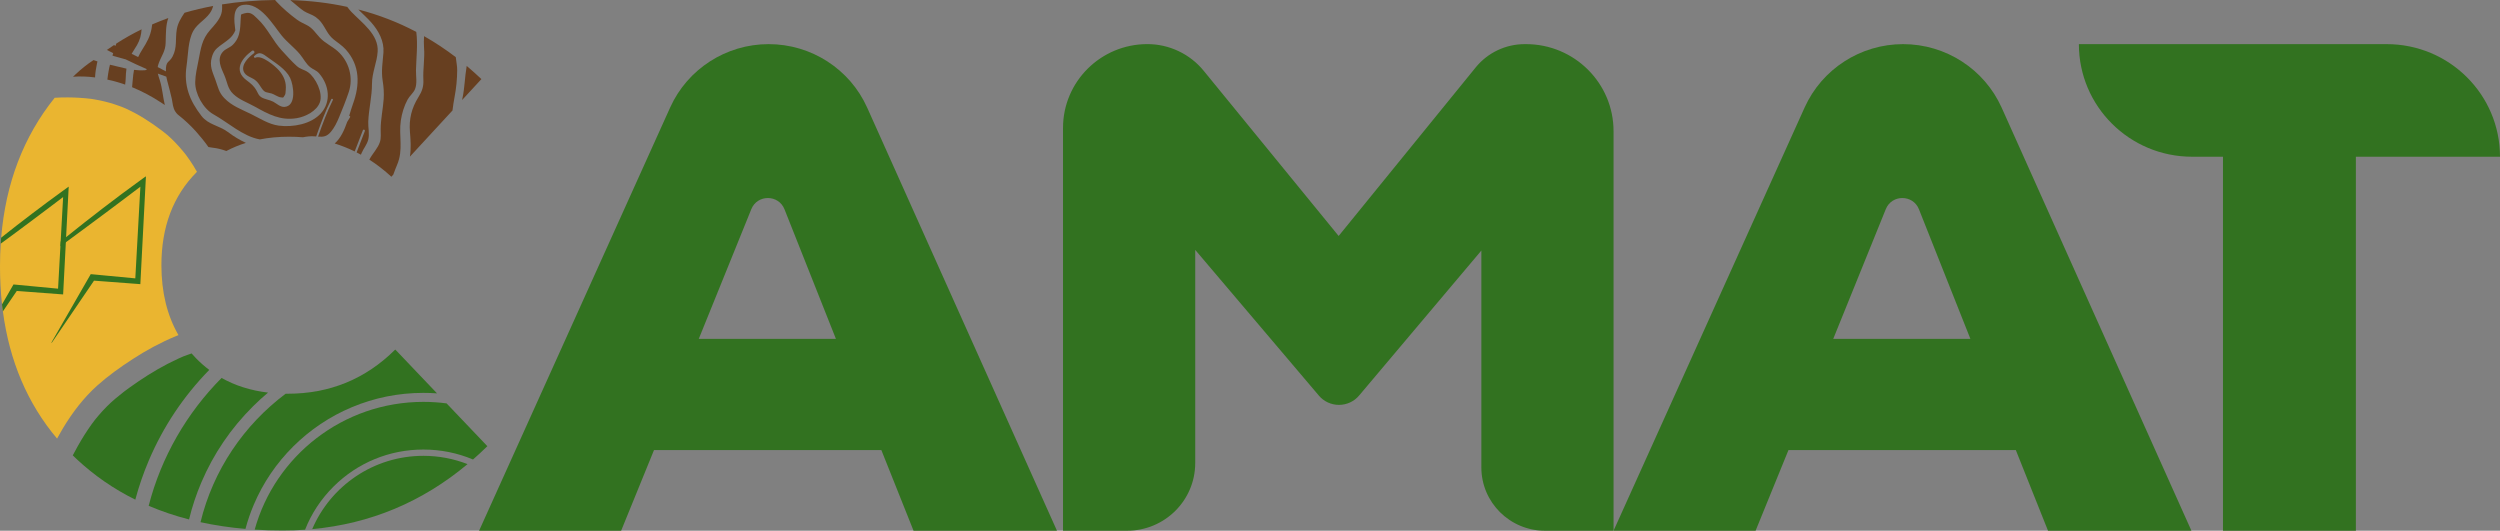 <?xml version="1.0" encoding="UTF-8"?>
<svg xmlns="http://www.w3.org/2000/svg" width="179" height="38" viewBox="0 0 179 38" fill="none">
  <rect x="0" y="0" width="179" height="38" fill="#808080" stroke="none"/>
  <g clip-path="url(#clip0_0_60)">
    <path d="M109.261 3.16H109.167C107.806 3.16 106.52 3.772 105.663 4.823L95.847 16.896L86.185 5.069C85.692 4.464 85.072 3.985 84.385 3.661C83.694 3.332 82.934 3.158 82.151 3.158C78.816 3.158 76.112 5.844 76.112 9.161V38H80.7C83.394 38 85.578 35.83 85.578 33.153V17.892L94.432 28.326C94.609 28.537 94.83 28.703 95.076 28.816C95.322 28.929 95.592 28.99 95.869 28.99C96.426 28.99 96.955 28.746 97.312 28.32L106.065 17.94V33.469C106.065 35.97 108.108 38 110.623 38H115.53V9.391C115.53 5.95 112.724 3.16 109.261 3.16Z" fill="#327220"></path>
    <path d="M143.32 7.711C142.7 6.327 141.698 5.191 140.469 4.398C139.24 3.604 137.786 3.16 136.261 3.16C133.219 3.16 130.457 4.938 129.212 7.696L118.01 32.507L115.53 38H125.7L128.054 32.226H144.333L146.638 38H156.906L143.32 7.711ZM131.26 24.263L135.023 14.974C135.453 13.911 136.972 13.914 137.397 14.984L141.08 24.263H131.26Z" fill="#327220"></path>
    <path d="M73.647 33.471L62.092 7.711C61.472 6.327 60.471 5.191 59.242 4.398C58.013 3.604 56.559 3.16 55.034 3.16C51.991 3.16 49.23 4.938 47.984 7.696L34.303 38H44.473L46.826 32.226H63.105L65.41 38H75.679L73.647 33.471ZM50.032 24.263L53.795 14.974C54.226 13.911 55.745 13.914 56.169 14.984L59.852 24.263H50.032Z" fill="#327220"></path>
    <path d="M170.886 3.16H148.848C148.848 7.615 152.478 11.222 156.96 11.222H159.165V38H168.681V11.222H179C179 6.769 175.369 3.16 170.886 3.16Z" fill="#327220"></path>
    <path d="M6.698 4.301C6.791 4.336 6.884 4.368 6.979 4.399C6.966 4.451 6.953 4.501 6.942 4.555C6.869 4.899 6.82 5.224 6.806 5.546C6.783 5.543 6.761 5.541 6.739 5.537C6.24 5.472 5.735 5.459 5.234 5.495H5.229L5.418 5.315C5.813 4.941 6.241 4.601 6.698 4.301Z" fill="#673F20"></path>
    <path d="M7.873 4.634C8.282 4.723 8.668 4.832 9.055 4.915C9.022 5.145 9.008 5.378 9.001 5.617C8.995 5.767 8.979 5.913 8.96 6.057C8.891 6.033 8.82 6.009 8.752 5.985C8.403 5.868 8.048 5.774 7.687 5.698C7.722 5.421 7.759 5.143 7.817 4.871C7.834 4.793 7.854 4.714 7.873 4.634Z" fill="#673F20"></path>
    <path d="M17.606 10.231C17.117 10.384 16.649 10.579 16.206 10.812C15.892 10.699 15.566 10.61 15.208 10.573C15.106 10.562 15.011 10.547 14.923 10.527C14.644 10.133 14.341 9.757 14.02 9.4C13.624 8.958 13.184 8.56 12.719 8.192C12.665 8.138 12.614 8.081 12.57 8.016C12.372 7.722 12.369 7.413 12.303 7.084C12.225 6.701 12.11 6.327 12.017 5.948C11.983 5.809 11.931 5.637 11.907 5.487C11.704 5.419 11.501 5.347 11.302 5.271C11.333 5.415 11.387 5.571 11.447 5.761C11.624 6.329 11.663 6.947 11.801 7.52C11.71 7.459 11.62 7.398 11.529 7.339C10.875 6.91 10.181 6.538 9.457 6.242C9.47 6.09 9.488 5.931 9.501 5.759C9.522 5.478 9.553 5.234 9.596 5.003C9.851 5.034 10.114 5.047 10.393 5.028C10.449 5.025 10.49 4.993 10.516 4.953C10.004 4.732 9.498 4.497 8.999 4.251C8.717 4.176 8.438 4.102 8.161 4.018C8.123 4.007 8.088 3.992 8.051 3.981C8.068 3.922 8.086 3.865 8.105 3.806C7.954 3.73 7.803 3.654 7.652 3.576C7.82 3.458 7.989 3.341 8.161 3.228C8.198 3.247 8.235 3.264 8.272 3.282C8.291 3.228 8.308 3.175 8.326 3.121C8.909 2.745 9.512 2.405 10.138 2.1C10.108 2.503 10.03 2.847 9.807 3.234C9.682 3.45 9.546 3.645 9.425 3.852C9.581 3.93 9.738 4.007 9.892 4.085C9.976 3.905 10.077 3.72 10.205 3.519C10.516 3.032 10.751 2.609 10.853 2.039C10.87 1.944 10.883 1.846 10.894 1.75C11.272 1.586 11.657 1.432 12.05 1.291C11.864 1.835 11.883 2.333 11.86 3.073C11.844 3.676 11.562 3.991 11.369 4.518C11.33 4.621 11.306 4.714 11.291 4.801C11.488 4.903 11.684 5.006 11.879 5.11C11.857 4.314 12.112 4.522 12.361 4.037C12.698 3.382 12.54 2.81 12.659 2.1C12.734 1.66 12.963 1.282 13.214 0.914C13.877 0.72 14.558 0.557 15.262 0.426C15.236 0.525 15.203 0.623 15.16 0.716C14.858 1.352 14.162 1.623 13.836 2.22C13.452 2.923 13.475 3.939 13.357 4.718C13.149 6.111 13.566 7.189 14.424 8.299C14.921 8.941 15.683 8.978 16.318 9.452C16.753 9.783 17.158 10.018 17.606 10.231Z" fill="#673F20"></path>
    <path d="M22.057 5.173C21.777 4.975 21.515 4.967 21.248 4.727C20.863 4.377 20.532 3.996 20.178 3.615C19.524 2.908 19.143 1.996 18.444 1.351C18.143 1.071 17.973 0.836 17.53 0.949C17.394 0.984 17.311 1.012 17.258 1.045C17.175 1.819 17.307 2.581 16.663 3.214C16.452 3.419 16.145 3.495 15.961 3.704C15.489 4.227 15.845 4.882 16.069 5.402C16.275 5.881 16.294 6.338 16.692 6.721C17.13 7.143 17.692 7.328 18.213 7.617C19.204 8.166 20.068 8.66 21.252 8.46C21.878 8.355 22.671 7.955 22.9 7.334C23.15 6.655 22.591 5.548 22.057 5.173ZM20.36 7.656C20.072 7.672 19.798 7.408 19.564 7.282C19.299 7.141 18.945 7.115 18.696 6.952C18.524 6.841 18.471 6.675 18.377 6.503C18.186 6.15 17.955 5.974 17.646 5.741C16.711 5.041 17.286 4.196 18.042 3.639C18.16 3.552 18.292 3.737 18.173 3.822C17.795 4.094 17.256 4.623 17.448 5.115C17.584 5.461 17.994 5.524 18.267 5.731C18.482 5.894 18.582 6.098 18.733 6.314C18.983 6.675 19.068 6.582 19.45 6.695C19.629 6.749 19.908 6.949 20.087 6.967C20.325 6.993 20.254 7.027 20.388 6.819C20.455 6.716 20.439 6.658 20.459 6.447C20.513 5.9 20.334 5.456 19.975 5.041C19.724 4.753 18.741 3.902 18.282 4.133C18.215 4.166 18.146 4.066 18.199 4.015C18.566 3.643 18.809 3.841 19.178 4.111C19.735 4.52 20.455 4.936 20.77 5.572C21.012 6.053 21.267 7.604 20.36 7.656Z" fill="#673F20"></path>
    <path d="M25.159 0.849C25.056 0.742 24.96 0.622 24.863 0.492C23.558 0.207 22.197 0.046 20.782 0.007C20.819 0.037 20.856 0.067 20.895 0.098C21.184 0.326 21.456 0.59 21.761 0.794C21.979 0.94 22.372 1.051 22.595 1.214C22.748 1.325 22.882 1.449 22.997 1.6C23.334 2.039 23.442 2.462 23.904 2.836C24.193 3.069 24.491 3.252 24.744 3.53C25.788 4.684 25.773 6.066 25.273 7.439C25.183 7.685 25.098 7.981 25.001 8.292C25.051 8.296 25.096 8.34 25.064 8.394C24.995 8.507 24.926 8.619 24.857 8.732C24.652 9.322 24.388 9.907 23.965 10.273C24.457 10.427 24.934 10.617 25.397 10.843C25.602 10.34 25.781 9.824 25.984 9.322C26.021 9.232 26.159 9.296 26.122 9.387C25.917 9.89 25.74 10.408 25.535 10.913C25.639 10.965 25.74 11.021 25.842 11.076C25.859 11.036 25.876 10.993 25.893 10.952C26.038 10.614 26.276 10.357 26.366 9.998C26.472 9.583 26.351 9.141 26.367 8.71C26.405 7.798 26.634 6.921 26.634 6C26.634 5.193 26.991 4.479 27.041 3.693C27.118 2.468 25.911 1.634 25.159 0.849ZM32.633 4.092C31.901 3.534 31.145 3.032 30.363 2.588C30.348 2.866 30.339 3.143 30.361 3.415C30.424 4.185 30.274 4.943 30.313 5.722C30.337 6.198 30.222 6.534 29.961 6.951C29.468 7.741 29.276 8.525 29.352 9.448C29.401 10.024 29.441 10.621 29.352 11.197C29.352 11.204 29.35 11.209 29.348 11.217L32.398 7.911C32.439 7.582 32.486 7.258 32.551 6.921C32.666 6.318 32.731 5.656 32.735 5.04C32.739 4.714 32.666 4.416 32.633 4.092ZM33.417 4.721C33.413 4.747 33.409 4.773 33.404 4.799C33.279 5.537 33.272 6.283 33.115 7.015C33.104 7.063 33.095 7.113 33.087 7.162L34.469 5.663C34.124 5.337 33.774 5.023 33.417 4.721ZM29.784 5.017C29.805 4.152 29.924 3.188 29.806 2.283C28.492 1.591 27.108 1.056 25.654 0.679C25.962 0.993 26.297 1.284 26.585 1.611C27.112 2.209 27.514 2.953 27.455 3.759C27.403 4.466 27.285 5.062 27.399 5.778C27.47 6.216 27.501 6.655 27.471 7.099C27.419 7.828 27.259 8.516 27.256 9.25C27.254 9.544 27.295 9.87 27.207 10.153C27.066 10.614 26.673 10.987 26.444 11.43C26.991 11.781 27.518 12.19 28.021 12.654L28.159 12.505C28.25 12.262 28.337 12.022 28.427 11.813C28.903 10.719 28.535 9.731 28.7 8.623C28.777 8.112 28.939 7.578 29.186 7.126C29.33 6.862 29.596 6.666 29.713 6.386C29.885 5.989 29.775 5.448 29.784 5.017ZM24.181 3.669C23.781 3.312 23.276 3.095 22.908 2.703C22.582 2.359 22.401 2.018 21.956 1.791C21.694 1.656 21.495 1.576 21.251 1.397C20.741 1.021 20.236 0.586 19.802 0.124C19.763 0.083 19.728 0.041 19.694 0C18.37 0.017 17.104 0.122 15.896 0.316C15.914 0.551 15.911 0.783 15.844 0.995C15.706 1.434 15.341 1.813 15.045 2.15C14.442 2.834 14.384 3.469 14.207 4.355C14.105 4.866 13.989 5.356 13.978 5.872C13.959 6.705 14.542 7.776 15.293 8.192C16.348 8.78 17.389 9.763 18.603 9.981C18.603 9.981 18.603 9.981 18.605 9.981C19.262 9.853 19.959 9.789 20.692 9.789C21.031 9.789 21.364 9.802 21.692 9.829C21.958 9.776 22.228 9.739 22.537 9.763C22.571 9.766 22.604 9.768 22.638 9.772C22.954 8.865 23.29 7.968 23.72 7.106C23.755 7.034 23.869 7.088 23.833 7.16C23.414 8.009 23.085 8.891 22.776 9.783C23.135 9.809 23.399 9.789 23.697 9.433C23.938 9.148 24.118 8.777 24.262 8.434C24.511 7.837 24.764 7.208 24.971 6.594C25.315 5.565 25.001 4.403 24.181 3.669ZM22.973 8.118C22.269 8.897 20.958 9.126 19.957 8.995C19.245 8.902 18.59 8.468 17.959 8.159C17.279 7.826 16.602 7.587 16.063 7.028C15.657 6.607 15.615 6.237 15.415 5.694C15.207 5.125 14.993 4.727 15.164 4.107C15.276 3.704 15.432 3.515 15.745 3.282C16.261 2.897 16.654 2.69 16.855 2.159C16.847 2.148 16.843 2.133 16.842 2.12C16.775 1.532 16.6 0.475 17.413 0.35C18.627 0.157 19.569 1.806 20.167 2.544C20.562 3.03 21.07 3.397 21.474 3.883C21.731 4.192 21.897 4.562 22.223 4.819C22.441 4.99 22.658 5.03 22.856 5.262C23.578 6.111 23.723 7.285 22.973 8.118Z" fill="#673F20"></path>
    <path d="M13.037 25.549C13.041 25.548 13.045 25.544 13.051 25.542C13.047 25.544 13.041 25.546 13.037 25.549Z" fill="#327220"></path>
    <path d="M30.314 32.637C31.43 32.637 32.496 32.848 33.476 33.232C30.225 35.947 26.518 37.497 22.355 37.885C23.667 34.803 26.741 32.637 30.314 32.637Z" fill="#327220"></path>
    <path d="M10.656 32.968C10.265 33.886 9.943 34.822 9.688 35.775C8.137 35.007 6.735 34.037 5.482 32.866C5.391 32.781 5.299 32.694 5.21 32.605C5.331 32.376 5.454 32.145 5.582 31.919C5.88 31.393 6.201 30.879 6.552 30.389C6.629 30.285 6.705 30.182 6.783 30.08C6.793 30.069 6.86 29.984 6.88 29.96C6.93 29.899 6.979 29.838 7.031 29.779C7.236 29.536 7.45 29.303 7.673 29.081C8.042 28.715 8.44 28.384 8.85 28.065C8.856 28.06 8.863 28.056 8.872 28.049C8.913 28.017 8.954 27.988 8.995 27.956C9.094 27.882 9.193 27.81 9.293 27.738C9.496 27.592 9.703 27.447 9.91 27.307C10.814 26.696 11.76 26.138 12.755 25.684C12.827 25.651 12.9 25.619 12.972 25.588C12.998 25.577 13.026 25.564 13.054 25.553C13.123 25.523 13.099 25.525 13.069 25.538C13.123 25.512 13.218 25.488 13.246 25.477C13.317 25.449 13.389 25.422 13.462 25.396C13.548 25.364 13.633 25.335 13.719 25.307C13.823 25.425 13.931 25.542 14.041 25.657C14.337 25.96 14.65 26.236 14.982 26.485C13.138 28.371 11.684 30.55 10.656 32.968Z" fill="#327220"></path>
    <path d="M19.191 28.11C18.819 28.422 18.459 28.75 18.113 29.096C16.528 30.67 15.284 32.503 14.415 34.544C14.048 35.406 13.754 36.29 13.536 37.193C12.525 36.932 11.561 36.607 10.645 36.215C11.549 32.707 13.382 29.564 15.865 27.061C16.849 27.614 17.956 27.963 19.191 28.11Z" fill="#327220"></path>
    <path d="M31.292 28.165C30.968 28.141 30.642 28.13 30.314 28.13C28.536 28.13 26.81 28.476 25.186 29.159C23.617 29.817 22.209 30.763 20.999 31.963C19.789 33.166 18.839 34.565 18.176 36.124C17.932 36.694 17.733 37.279 17.575 37.87C16.456 37.774 15.383 37.613 14.357 37.389C15.262 33.663 17.461 30.431 20.452 28.191C20.5 28.191 20.548 28.191 20.597 28.191C23.606 28.191 26.172 27.14 28.294 25.033C28.296 25.031 28.3 25.029 28.302 25.026L28.307 25.031L31.292 28.165Z" fill="#327220"></path>
    <path d="M34.895 31.947C34.558 32.278 34.215 32.596 33.867 32.9C32.758 32.433 31.557 32.187 30.315 32.187C27.887 32.187 25.602 33.127 23.886 34.833C22.982 35.73 22.294 36.781 21.843 37.928C21.31 37.965 20.772 37.983 20.227 37.983C19.547 37.983 18.884 37.963 18.236 37.921C19.694 32.654 24.558 28.774 30.315 28.774C30.877 28.774 31.432 28.811 31.976 28.883L34.895 31.947Z" fill="#327220"></path>
    <path d="M14.076 12.329C12.397 14.021 11.557 16.241 11.557 18.991C11.557 20.918 11.965 22.585 12.778 23.995C12.723 24.017 12.667 24.039 12.611 24.062C11.524 24.508 10.492 25.068 9.507 25.706C8.623 26.28 7.751 26.901 6.966 27.603C5.992 28.474 5.191 29.53 4.519 30.642C4.368 30.892 4.225 31.145 4.085 31.401C1.974 28.899 0.681 25.865 0.207 22.299C0.184 22.134 0.164 21.967 0.145 21.799C0.048 20.918 0 20.006 0 19.063C0 18.513 0.017 17.975 0.052 17.446C0.061 17.302 0.073 17.159 0.084 17.017C0.408 13.113 1.685 9.776 3.916 7C4.227 6.982 4.539 6.973 4.852 6.975C5.405 6.976 5.955 7.012 6.504 7.076C6.519 7.078 6.532 7.08 6.543 7.082C6.554 7.084 6.569 7.086 6.586 7.089C6.656 7.102 6.725 7.112 6.796 7.123C6.912 7.143 7.025 7.163 7.139 7.187C7.383 7.237 7.625 7.298 7.863 7.365C8.096 7.432 8.325 7.506 8.55 7.589C8.652 7.626 8.751 7.667 8.852 7.705C8.859 7.709 8.867 7.711 8.872 7.713C8.88 7.716 8.891 7.72 8.902 7.726C8.96 7.752 9.019 7.778 9.077 7.805C9.503 8.001 9.917 8.225 10.315 8.473C10.723 8.725 11.116 8.999 11.499 9.285C11.539 9.315 11.578 9.345 11.617 9.374C11.635 9.389 11.672 9.417 11.687 9.428C11.786 9.504 11.885 9.579 11.978 9.661C12.17 9.826 12.352 10.001 12.527 10.183C12.743 10.406 12.95 10.639 13.147 10.88C13.177 10.917 13.209 10.956 13.238 10.993C13.246 11.002 13.252 11.01 13.257 11.017C13.285 11.052 13.311 11.089 13.339 11.124C13.427 11.241 13.512 11.359 13.594 11.481C13.775 11.746 13.944 12.018 14.101 12.297C14.095 12.31 14.086 12.319 14.076 12.329Z" fill="#EAB530"></path>
    <path d="M4.921 13.361L4.913 13.491C4.854 14.654 4.792 15.818 4.733 16.982C4.725 17.106 4.72 17.228 4.714 17.352C4.653 18.532 4.591 19.71 4.53 20.889L4.52 21.081L4.323 21.067L1.202 20.832L0.204 22.299C0.182 22.134 0.162 21.968 0.143 21.799L0.899 20.484L0.966 20.367L1.107 20.38L4.157 20.669L4.325 17.642L4.343 17.294L4.52 14.107C4.334 14.247 4.148 14.388 3.964 14.53C3.45 14.919 2.873 15.352 2.353 15.742C1.478 16.401 0.787 16.906 0.05 17.448C0.059 17.303 0.07 17.161 0.081 17.019C1.545 15.857 3.034 14.723 4.548 13.629C4.593 13.596 4.638 13.565 4.682 13.533C4.725 13.502 4.77 13.47 4.813 13.439L4.921 13.361Z" fill="#327220"></path>
    <path d="M10.45 12.625L10.442 12.754C10.314 15.22 10.187 17.686 10.059 20.153L10.049 20.345L9.852 20.33L6.731 20.095L3.706 24.545L3.68 24.528L6.43 19.746L6.497 19.629L6.638 19.642L9.688 19.931L10.051 13.368C9.865 13.509 9.679 13.65 9.493 13.79C8.979 14.179 8.4 14.612 7.882 15.002C6.677 15.909 5.821 16.525 4.715 17.348C4.59 17.442 4.46 17.538 4.328 17.638L4.346 17.291C4.475 17.185 4.605 17.081 4.734 16.978C6.48 15.574 8.262 14.201 10.075 12.889C10.12 12.856 10.165 12.825 10.21 12.793C10.252 12.762 10.297 12.73 10.34 12.699L10.45 12.625Z" fill="#327220"></path>
    <path d="M28.302 25.027C28.3 25.029 28.296 25.033 28.294 25.035C28.298 25.035 28.302 25.033 28.308 25.033L28.302 25.027Z" fill="white"></path>
  </g>
  <defs>
    <clipPath id="clip0_0_60">
      <rect width="179" height="38" fill="white"></rect>
    </clipPath>
  </defs>
</svg>
